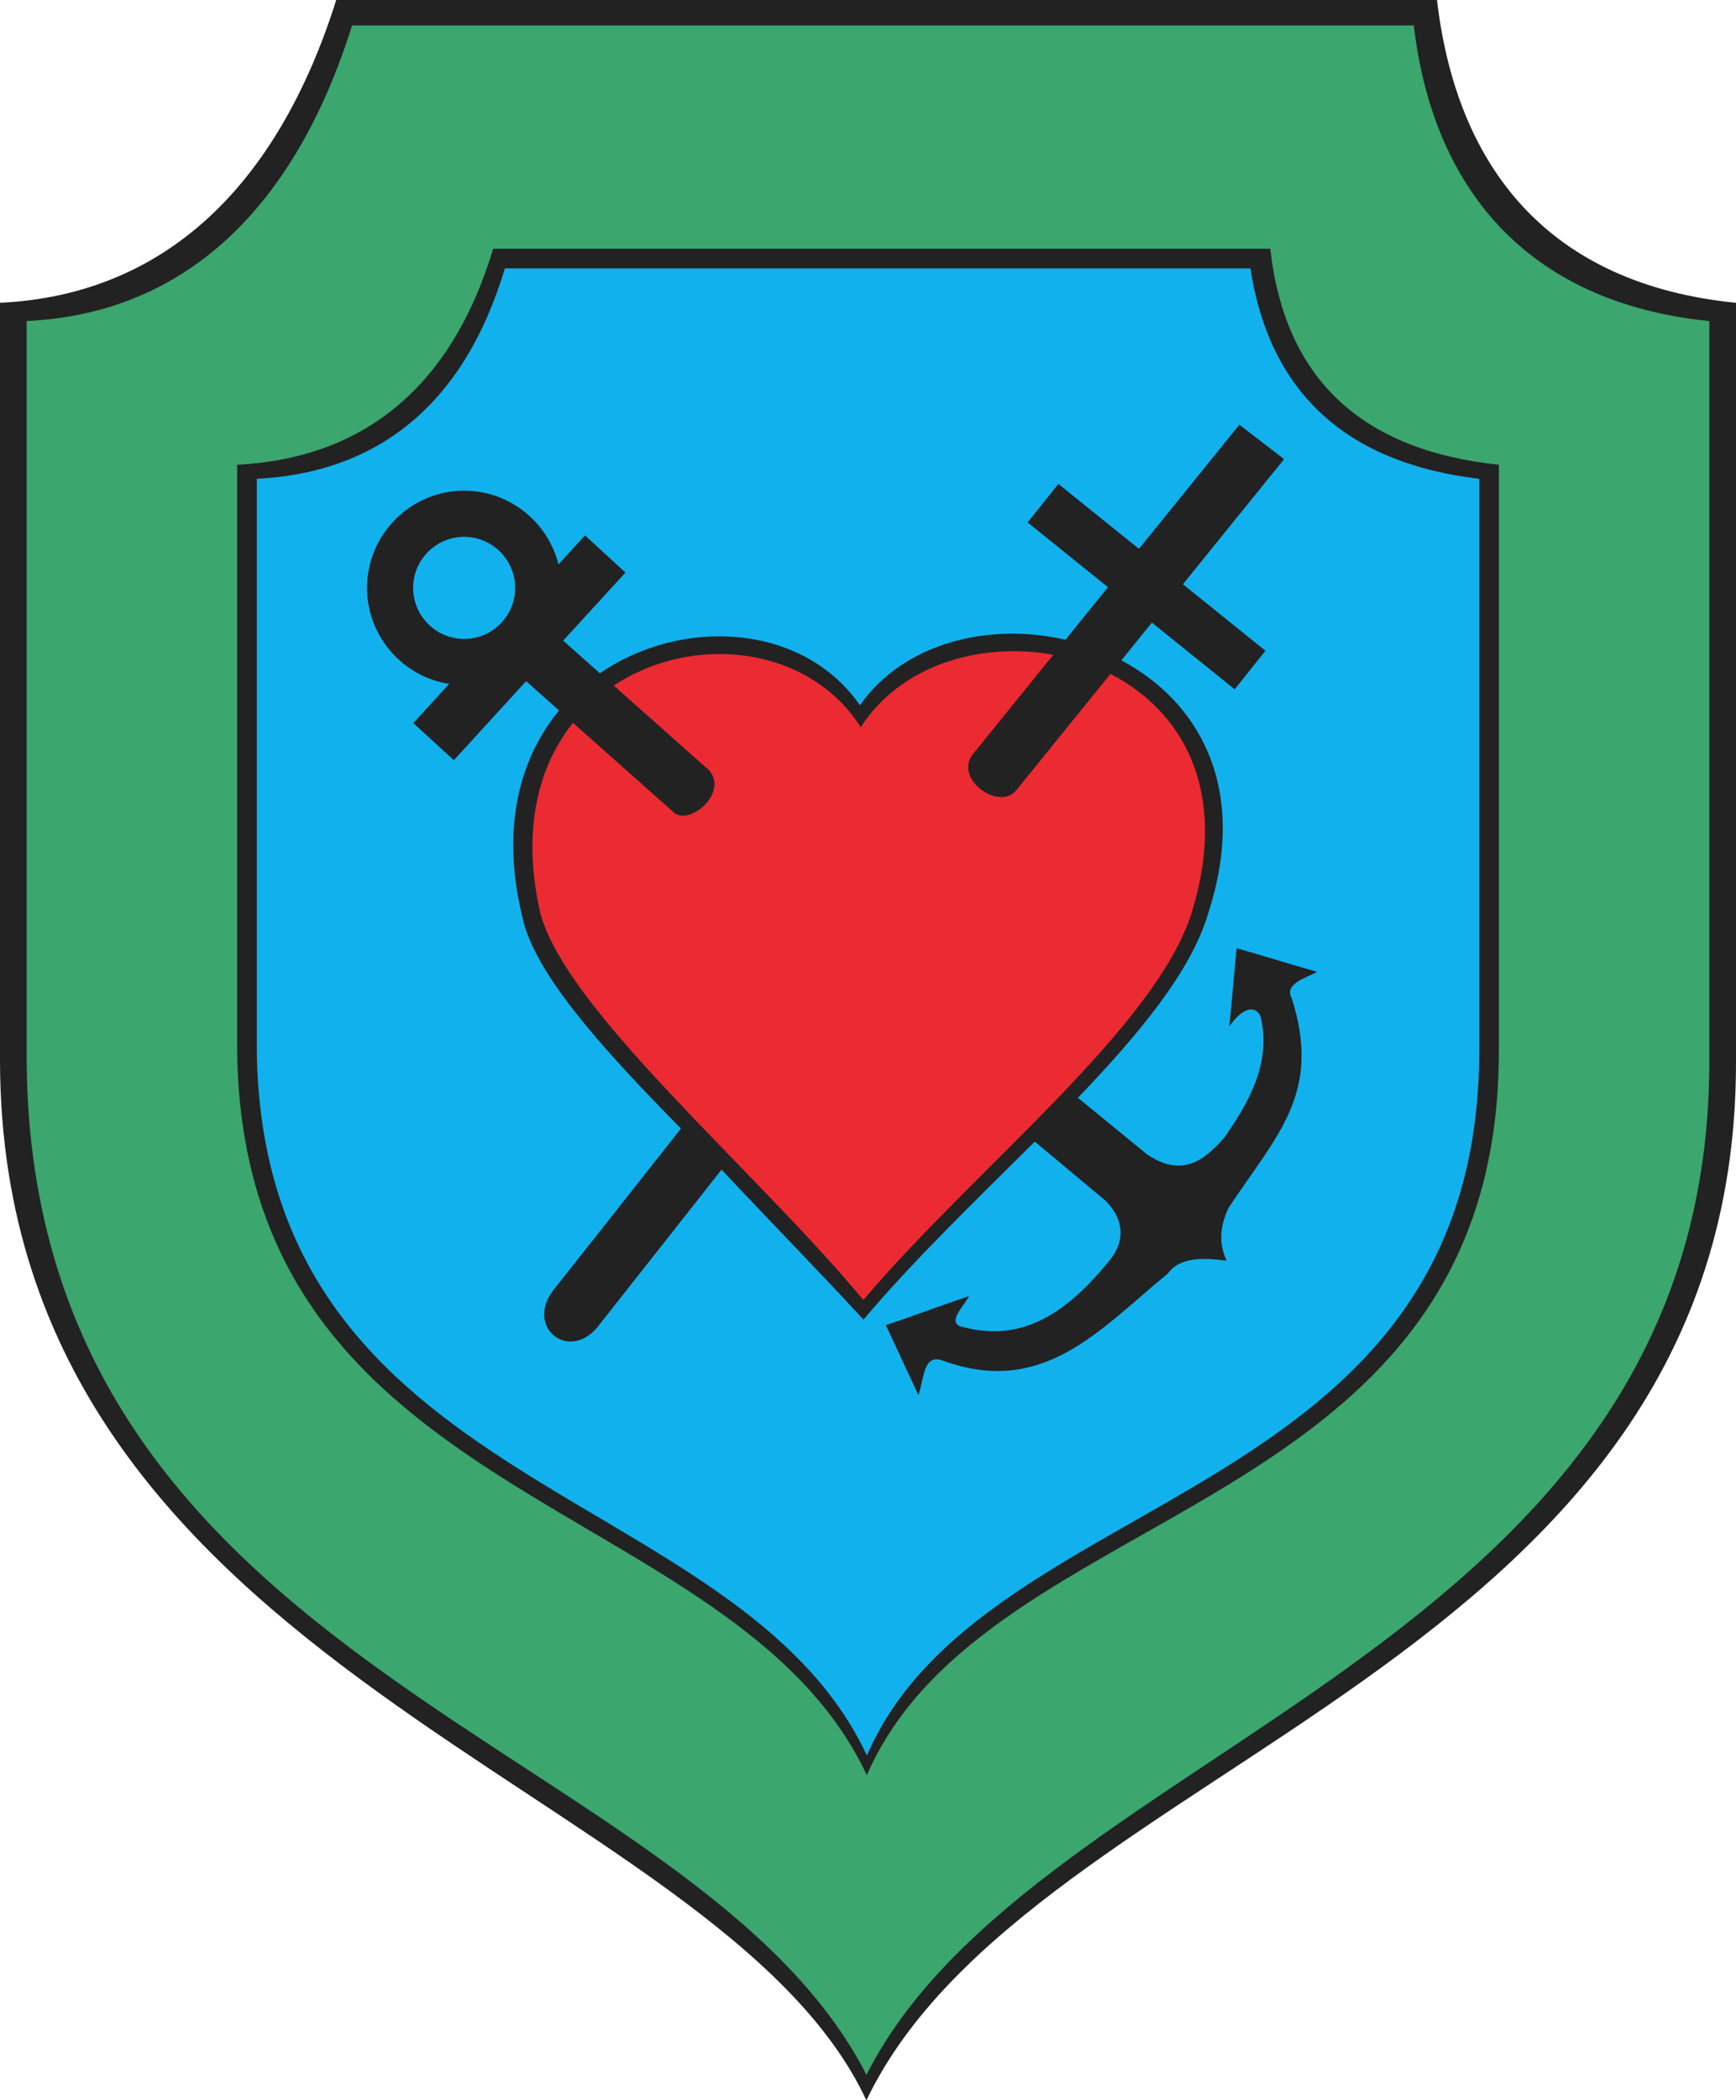 <?xml version="1.0" encoding="ISO-8859-1" standalone="yes"?>
<svg width="501.371" height="606.355">
  <defs> 
    <marker id="ArrowEnd" viewBox="0 0 10 10" refX="0" refY="5" 
     markerUnits="strokeWidth" 
     markerWidth="4" 
     markerHeight="3" 
     orient="auto"> 
        <path d="M 0 0 L 10 5 L 0 10 z" /> 
    </marker>
    <marker id="ArrowStart" viewBox="0 0 10 10" refX="10" refY="5" 
     markerUnits="strokeWidth" 
     markerWidth="4" 
     markerHeight="3" 
     orient="auto"> 
        <path d="M 10 0 L 0 5 L 10 10 z" /> 
    </marker> </defs>
<g>
<path style="stroke:none; fill-rule:evenodd; fill:#222222" d="M 0 87.418C 47.621 85.141 80.172 53.664 97.11 0C 197.391 0 314.735 0 415.016 0C 420.692 48.481 447.282 82.027 501.371 87.418C 501.371 160.508 501.371 233.598 501.371 306.691C 501.399 482.711 297.719 506.934 250.227 606.355C 207.204 514.273 0.66 484.258 0 306.691C 0 233.602 0 160.512 0 87.418"/>
<path style="stroke:none; fill-rule:evenodd; fill:#3ba66d" d="M 7.695 92.684C 53.836 90.465 85.274 59.625 101.68 7.348C 198.84 7.348 311.164 7.348 408.325 7.348C 413.825 54.578 441.266 87.438 493.672 92.684C 493.672 163.895 493.672 235.102 493.672 306.313C 493.696 477.805 299.11 502.273 250.239 599.004C 200.954 502.441 9.004 483.785 7.691 306.313C 7.691 235.102 7.691 163.895 7.691 92.684"/>
<path style="stroke:none; fill-rule:evenodd; fill:#222222" d="M 68.493 134.164C 103.563 132.406 129.965 113.223 142.434 71.813C 216.286 71.813 293.008 71.813 366.864 71.813C 371.043 109.223 393.051 130.004 432.887 134.164C 432.887 190.563 432.887 246.969 432.887 303.371C 432.907 439.199 285.328 431.891 250.352 512.488C 212.344 431.453 70.032 435.406 68.493 303.371C 68.493 246.969 68.493 190.566 68.493 134.164"/>
<path style="stroke:none; fill-rule:evenodd; fill:#11b1ee" d="M 74.161 138.231C 108.141 136.52 133.719 117.828 145.805 77.484C 217.36 77.484 289.571 77.484 361.129 77.484C 366.77 114.285 389.864 133.828 427.223 138.231C 427.223 193.18 427.223 248.133 427.223 303.082C 427.243 435.418 284.254 428.293 250.368 506.82C 213.543 427.871 75.657 431.723 74.164 303.082C 74.164 248.133 74.164 193.18 74.164 138.231L 74.161 138.231zM 296.782 150.832L 305.668 139.703L 328.942 158.449L 357.942 122.609L 370.856 132.555C 361.118 144.59 351.375 156.629 341.633 168.668L 365.469 187.867L 356.582 198.996L 332.676 179.742C 329.735 183.379 326.793 187.012 323.852 190.649C 346.039 202.387 360.852 227.305 348.883 263.836C 344.004 280.316 329.145 298.352 311.305 316.926C 317.965 322.371 324.629 327.82 331.293 333.27C 341.309 340.031 347.661 335.125 353.485 328.551C 362.993 315.199 366.516 305.191 364.188 293.938C 363.235 290.531 359.489 289.918 355.051 296.297L 357.137 273.746C 364.621 275.844 372.887 278.465 380.371 280.563C 378.196 281.961 370.539 283.883 373.063 288.164C 381.786 315.645 368.942 327.418 354.789 348.742C 351.875 354.992 352.309 359.797 354.27 363.949C 347.305 363.07 340.77 362.891 337.301 367.617C 317.368 384.07 301.258 403.316 272.293 392.793C 266.688 390.785 266.973 397.57 265.246 402.758C 262.114 396.027 258.981 389.297 255.848 382.566C 263.676 379.945 272.032 376.801 279.868 374.176C 278.653 376.797 272.993 382.039 278.043 383.09C 295.621 387.813 308.59 378.547 320.598 363.688C 324.95 358.266 324.688 352.059 319.293 346.641C 312.481 340.953 305.668 335.266 298.852 329.574C 281.668 346.703 263.578 364.09 249.383 380.965C 235.606 366.027 222.051 352.273 208.399 337.656L 172.422 383.297C 163.938 393.145 151.793 382.961 159.754 372.547C 172.446 356.539 184 341.801 196.664 325.82C 174.211 302.981 154.477 281.293 150.907 264.93C 144.524 238.992 150.121 218.848 161.473 205.109C 158.301 202.289 155.125 199.469 151.95 196.649L 131.071 219.473L 119.375 208.758L 129.723 197.445C 116.321 195.348 106.004 183.703 106.004 169.723C 106.004 154.27 118.61 141.66 134.067 141.66C 147.18 141.66 158.243 150.738 161.293 162.934L 168.946 154.57L 180.637 165.285L 162.653 184.945L 173.258 194.367C 197.219 177.949 232.051 180.074 248.356 203.606C 261.071 185.531 285.594 179.606 307.723 184.688L 319.996 169.52L 296.793 150.832L 296.782 150.832zM 134.051 154.981C 142.168 154.981 148.789 161.602 148.789 169.719C 148.789 177.836 142.168 184.457 134.051 184.457C 125.934 184.457 119.313 177.84 119.313 169.719C 119.313 161.602 125.93 154.981 134.051 154.981"/>
<path style="stroke:none; fill-rule:evenodd; fill:#ec2a32" d="M 320.692 194.563C 311.653 205.734 302.614 216.906 293.571 228.078C 288.723 234.164 275.922 225.313 280.657 218.133L 304.204 189.031C 283.176 185.18 260.098 192 248.598 209.93C 233.493 186.313 200.094 182.781 177.25 197.922L 204.891 222.473C 210.442 229.207 198.543 239.004 194.176 234.168C 184.61 225.672 175.043 217.172 165.473 208.672C 155.621 221.016 150.746 239.023 155.782 262.465C 161.918 290.457 218.153 337.691 249.34 375.305C 281.016 337.816 334.426 296.254 344.368 262.832C 354.938 227.969 341.219 205.035 320.696 194.559"/>
</g>
</svg>